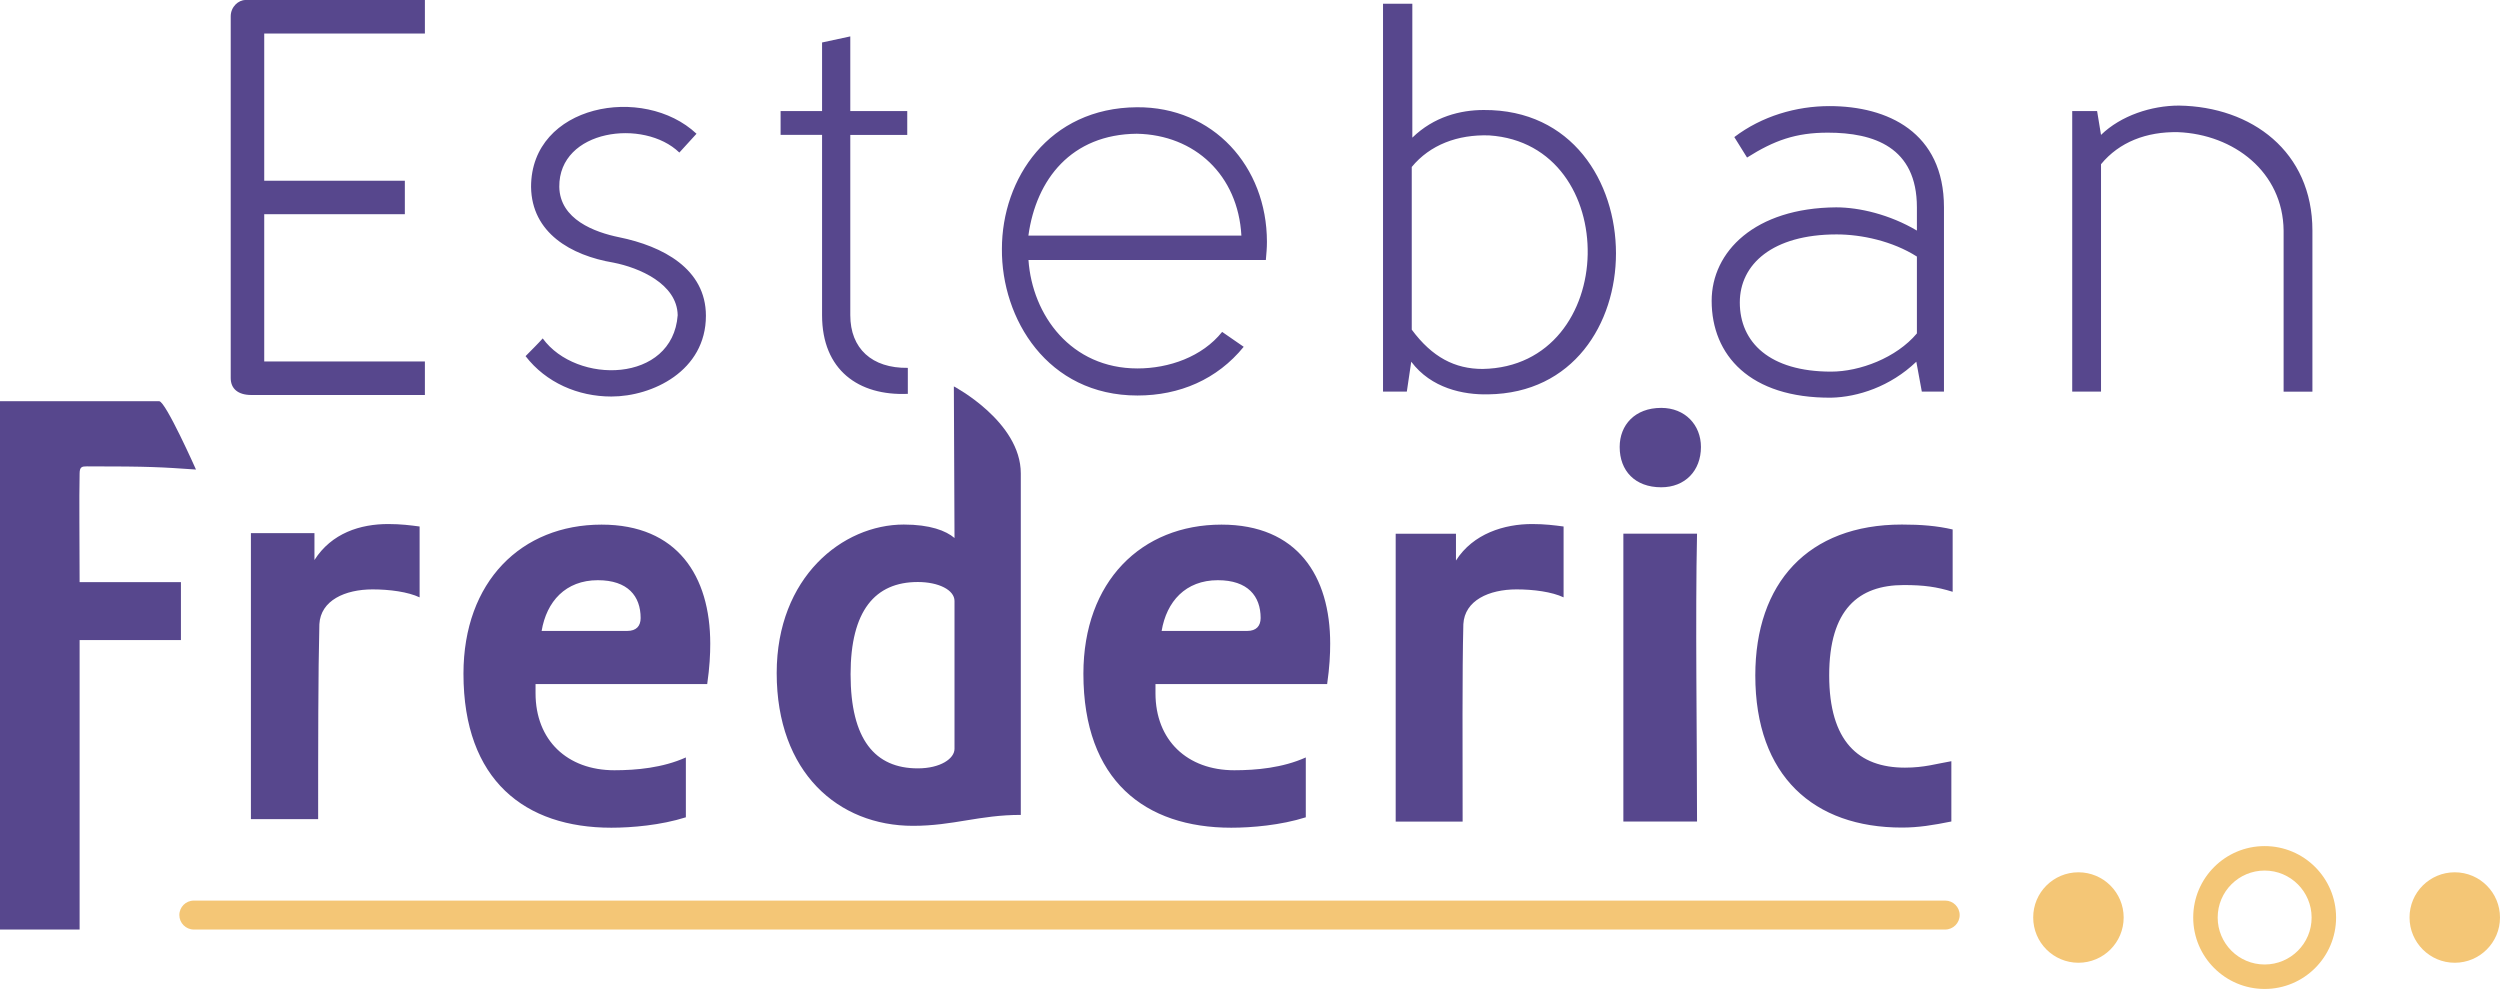 <?xml version="1.0" encoding="utf-8"?>
<!-- Generator: Adobe Illustrator 27.2.0, SVG Export Plug-In . SVG Version: 6.00 Build 0)  -->
<svg version="1.1" id="Calque_1" xmlns="http://www.w3.org/2000/svg" xmlns:xlink="http://www.w3.org/1999/xlink" x="0px" y="0px"
	 viewBox="0 0 345.44 136.65" style="enable-background:new 0 0 345.44 136.65;" xml:space="preserve">
<style type="text/css">
	.st0{fill:#57478D;}
	.st1{fill-rule:evenodd;clip-rule:evenodd;fill:#F4C676;}
	.st2{fill:#F4C676;}
</style>
<g>
	<g>
		<path class="st0" d="M31.88,2.26v49.98c0,1.46,0.99,2.34,2.87,2.34c6.92,0,23.96,0,23.96,0v-4.63h-22.2V29.6h19.43v-4.63H36.51
			V4.63h22.2V0c0,0-18.53,0-24.79,0C32.95,0,31.88,0.93,31.88,2.26z M85.54,32.78c-3.36-0.69-8.18-2.45-8.26-6.96
			c-0.08-7.95,11.7-9.48,16.59-4.74l2.37-2.6c-7.34-6.88-22.86-4.05-22.86,7.34c0.08,6.35,5.5,9.48,11.39,10.47
			c3.52,0.69,8.79,2.91,8.87,7.26c-0.69,9.4-13.99,9.63-18.65,3.21c-0.61,0.69-1.61,1.68-2.37,2.45c2.83,3.67,7.26,5.58,11.85,5.58
			c5.66,0,13.07-3.52,13.07-11.16C97.54,37.14,91.58,34.01,85.54,32.78z M117.49,43.56V18.64h7.87v-3.29h-7.87V5.03l-3.9,0.84v9.48
			h-5.73v3.29h5.73v24.92c0,7.57,5.05,11.16,11.85,10.86v-3.59C120.47,50.9,117.49,48.15,117.49,43.56z M157.09,14.82
			c-12.16,0.08-18.65,9.86-18.65,19.57c-0.08,9.63,6.27,20.26,18.73,20.26c5.81,0,11.01-2.22,14.68-6.73l-2.98-2.06
			c-2.75,3.44-7.34,5.05-11.7,5.05c-9.17,0-14.53-7.34-15.06-14.98h32.8c0.08-0.99,0.15-1.61,0.15-2.52
			C175.05,23,167.63,14.74,157.09,14.82z M142.1,32.55c1.07-7.8,5.96-13.99,14.98-14.07c8.03,0.15,13.99,5.73,14.45,14.07H142.1z
			 M205.01,15.2c-3.21,0-6.88,0.92-9.86,3.82V0.52h-4.05v53.59h3.29l0.61-4.13c2.75,3.67,7.19,4.59,10.63,4.51
			c11.77-0.15,17.66-9.79,17.66-19.49C223.28,25.14,217.24,15.12,205.01,15.2z M204.86,50.98c-3.82,0-6.96-1.61-9.79-5.43V23.07
			c2.52-3.06,6.35-4.51,10.7-4.36c9.25,0.61,13.76,8.56,13.61,16.44S214.34,50.82,204.86,50.98z M252.79,14.66
			c-4.59,0-9.33,1.38-13.15,4.28l1.76,2.83c3.75-2.37,6.73-3.44,11.16-3.44c6.35,0,12.31,1.99,12.31,10.32v3.21
			c-3.75-2.22-7.95-3.21-11.16-3.21c-11.24,0.08-17.2,6.12-17.2,12.92c0,7.49,5.27,13.45,16.51,13.38
			c3.67-0.08,8.18-1.53,11.77-4.97l0.76,4.13h3.06V28.65C268.61,18.26,260.81,14.66,252.79,14.66z M264.86,46.08
			c-2.83,3.36-7.87,5.27-11.85,5.27c-8.49,0-12.61-4.05-12.61-9.56c0-5.27,4.51-9.4,13.38-9.4c3.44,0,7.72,0.92,11.09,3.06V46.08z
			 M301.09,14.59c-3.82,0-8.03,1.38-10.78,4.05l-0.54-3.29h-3.44v38.76h3.98V22.69c2.52-3.06,6.27-4.51,10.63-4.43
			c7.72,0.31,14.52,5.5,14.6,13.61v22.25h3.98V31.86C319.52,20.93,311.11,14.74,301.09,14.59z"/>
	</g>
</g>
<g>
	<g>
		<path class="st0" d="M43.45,77.38v-3.71h-8.78v39.51h9.29c0-10.05,0-20.26,0.17-26.93c0.17-3.29,3.55-4.81,7.35-4.81
			c2.36,0,4.9,0.34,6.5,1.1v-9.79c-1.27-0.17-2.62-0.34-4.31-0.34C49.78,72.4,45.81,73.67,43.45,77.38z M83.12,72.49
			c-11.06,0-19.08,7.85-19.08,20.6c0,14.77,8.53,21.28,20.43,21.28c2.79,0,6.84-0.34,10.3-1.44v-8.27
			c-3.21,1.44-6.84,1.77-9.88,1.77c-6.5,0-10.89-4.14-10.89-10.64v-1.27h23.72c0.34-2.36,0.42-4.14,0.42-5.57
			C98.14,79.58,93.58,72.49,83.12,72.49z M86.66,87.18H74.84c0.68-4.05,3.29-7.01,7.77-7.01c4.14,0,5.91,2.2,5.91,5.23
			C88.52,86.5,87.93,87.18,86.66,87.18z M131.8,53.39l0.09,20.95c-1.18-1.01-3.38-1.86-7.01-1.86c-8.44,0-17.56,7.26-17.56,20.52
			c0,13.76,8.53,21.11,18.83,21.11c5.57,0,9.16-1.51,14.9-1.51V81.15c0,0,0-8.56,0-15.73S131.8,53.39,131.8,53.39z M131.89,103.47
			c0,1.35-1.94,2.7-5.07,2.7c-5.91,0-9.29-3.97-9.29-13c0-8.78,3.38-12.75,9.29-12.75c2.87,0,5.07,1.1,5.07,2.62V103.47z
			 M168.78,72.49c-11.06,0-19.08,7.85-19.08,20.6c0,14.77,8.53,21.28,20.43,21.28c2.79,0,6.84-0.34,10.3-1.44v-8.27
			c-3.21,1.44-6.84,1.77-9.88,1.77c-6.5,0-10.89-4.14-10.89-10.64v-1.27h23.72c0.34-2.36,0.42-4.14,0.42-5.57
			C183.81,79.58,179.25,72.49,168.78,72.49z M172.33,87.18h-11.82c0.68-4.05,3.29-7.01,7.77-7.01c4.14,0,5.91,2.2,5.91,5.23
			C174.18,86.5,173.59,87.18,172.33,87.18z M201.18,77.45v-3.7h-8.33v39.78h9.25c0-10.05-0.07-20.61,0.1-27.28
			c0.17-3.29,3.55-4.81,7.35-4.81c2.36,0,4.9,0.34,6.5,1.1v-9.79c-1.27-0.17-2.62-0.34-4.31-0.34
			C207.86,72.4,203.55,73.73,201.18,77.45z M229.54,56.36c-3.63,0-5.74,2.36-5.74,5.4c0,3.29,2.11,5.57,5.74,5.57
			c3.29,0,5.49-2.28,5.49-5.57C235.03,58.72,232.84,56.36,229.54,56.36z M224.31,73.74v39.78h10.18c0-11.74-0.25-28.38,0-39.78
			H224.31z M263.06,80.84c2.79,0,4.56,0.25,6.75,0.93v-8.61c-2.2-0.51-4.39-0.68-7.01-0.68c-13,0-20.26,8.1-20.26,20.85
			c0,13.93,8.1,21.02,20.26,21.02c2.28,0,4.3-0.33,6.83-0.84v-8.33c-2.03,0.34-3.71,0.89-6.41,0.89c-6.42,0-10.47-3.63-10.47-12.75
			S256.81,80.84,263.06,80.84z M12,64.44c8.86,0,10.27,0.11,15.08,0.44c0,0-4.2-9.44-5.08-9.44s-22,0-22,0v73h11v-40h14v-8H11
			c0-5.15-0.08-11.62,0-15C11,64.51,11.32,64.44,12,64.44z"/>
	</g>
</g>
<path class="st1" d="M26.78,124.44h242c1.1,0,2,0.9,2,2s-0.9,2-2,2h-242c-1.1,0-2-0.9-2-2S25.67,124.44,26.78,124.44z"/>
<path class="st1" d="M287.19,120.53c3.45,0,6.25,2.8,6.25,6.25c0,3.45-2.8,6.25-6.25,6.25c-3.45,0-6.25-2.8-6.25-6.25
	C280.93,123.33,283.73,120.53,287.19,120.53z"/>
<path class="st1" d="M339.19,120.53c3.45,0,6.25,2.8,6.25,6.25c0,3.45-2.8,6.25-6.25,6.25c-3.45,0-6.25-2.8-6.25-6.25
	C332.93,123.33,335.73,120.53,339.19,120.53z"/>
<g>
	<g>
		<path class="st2" d="M312.92,116.91c-5.45,0-9.87,4.42-9.87,9.87c0,5.45,4.42,9.87,9.87,9.87c5.45,0,9.87-4.42,9.87-9.87
			C322.79,121.33,318.37,116.91,312.92,116.91z M312.92,133.27c-3.59,0-6.49-2.91-6.49-6.49c0-3.59,2.91-6.49,6.49-6.49
			s6.49,2.91,6.49,6.49C319.42,130.36,316.51,133.27,312.92,133.27z"/>
	</g>
</g>
</svg>
